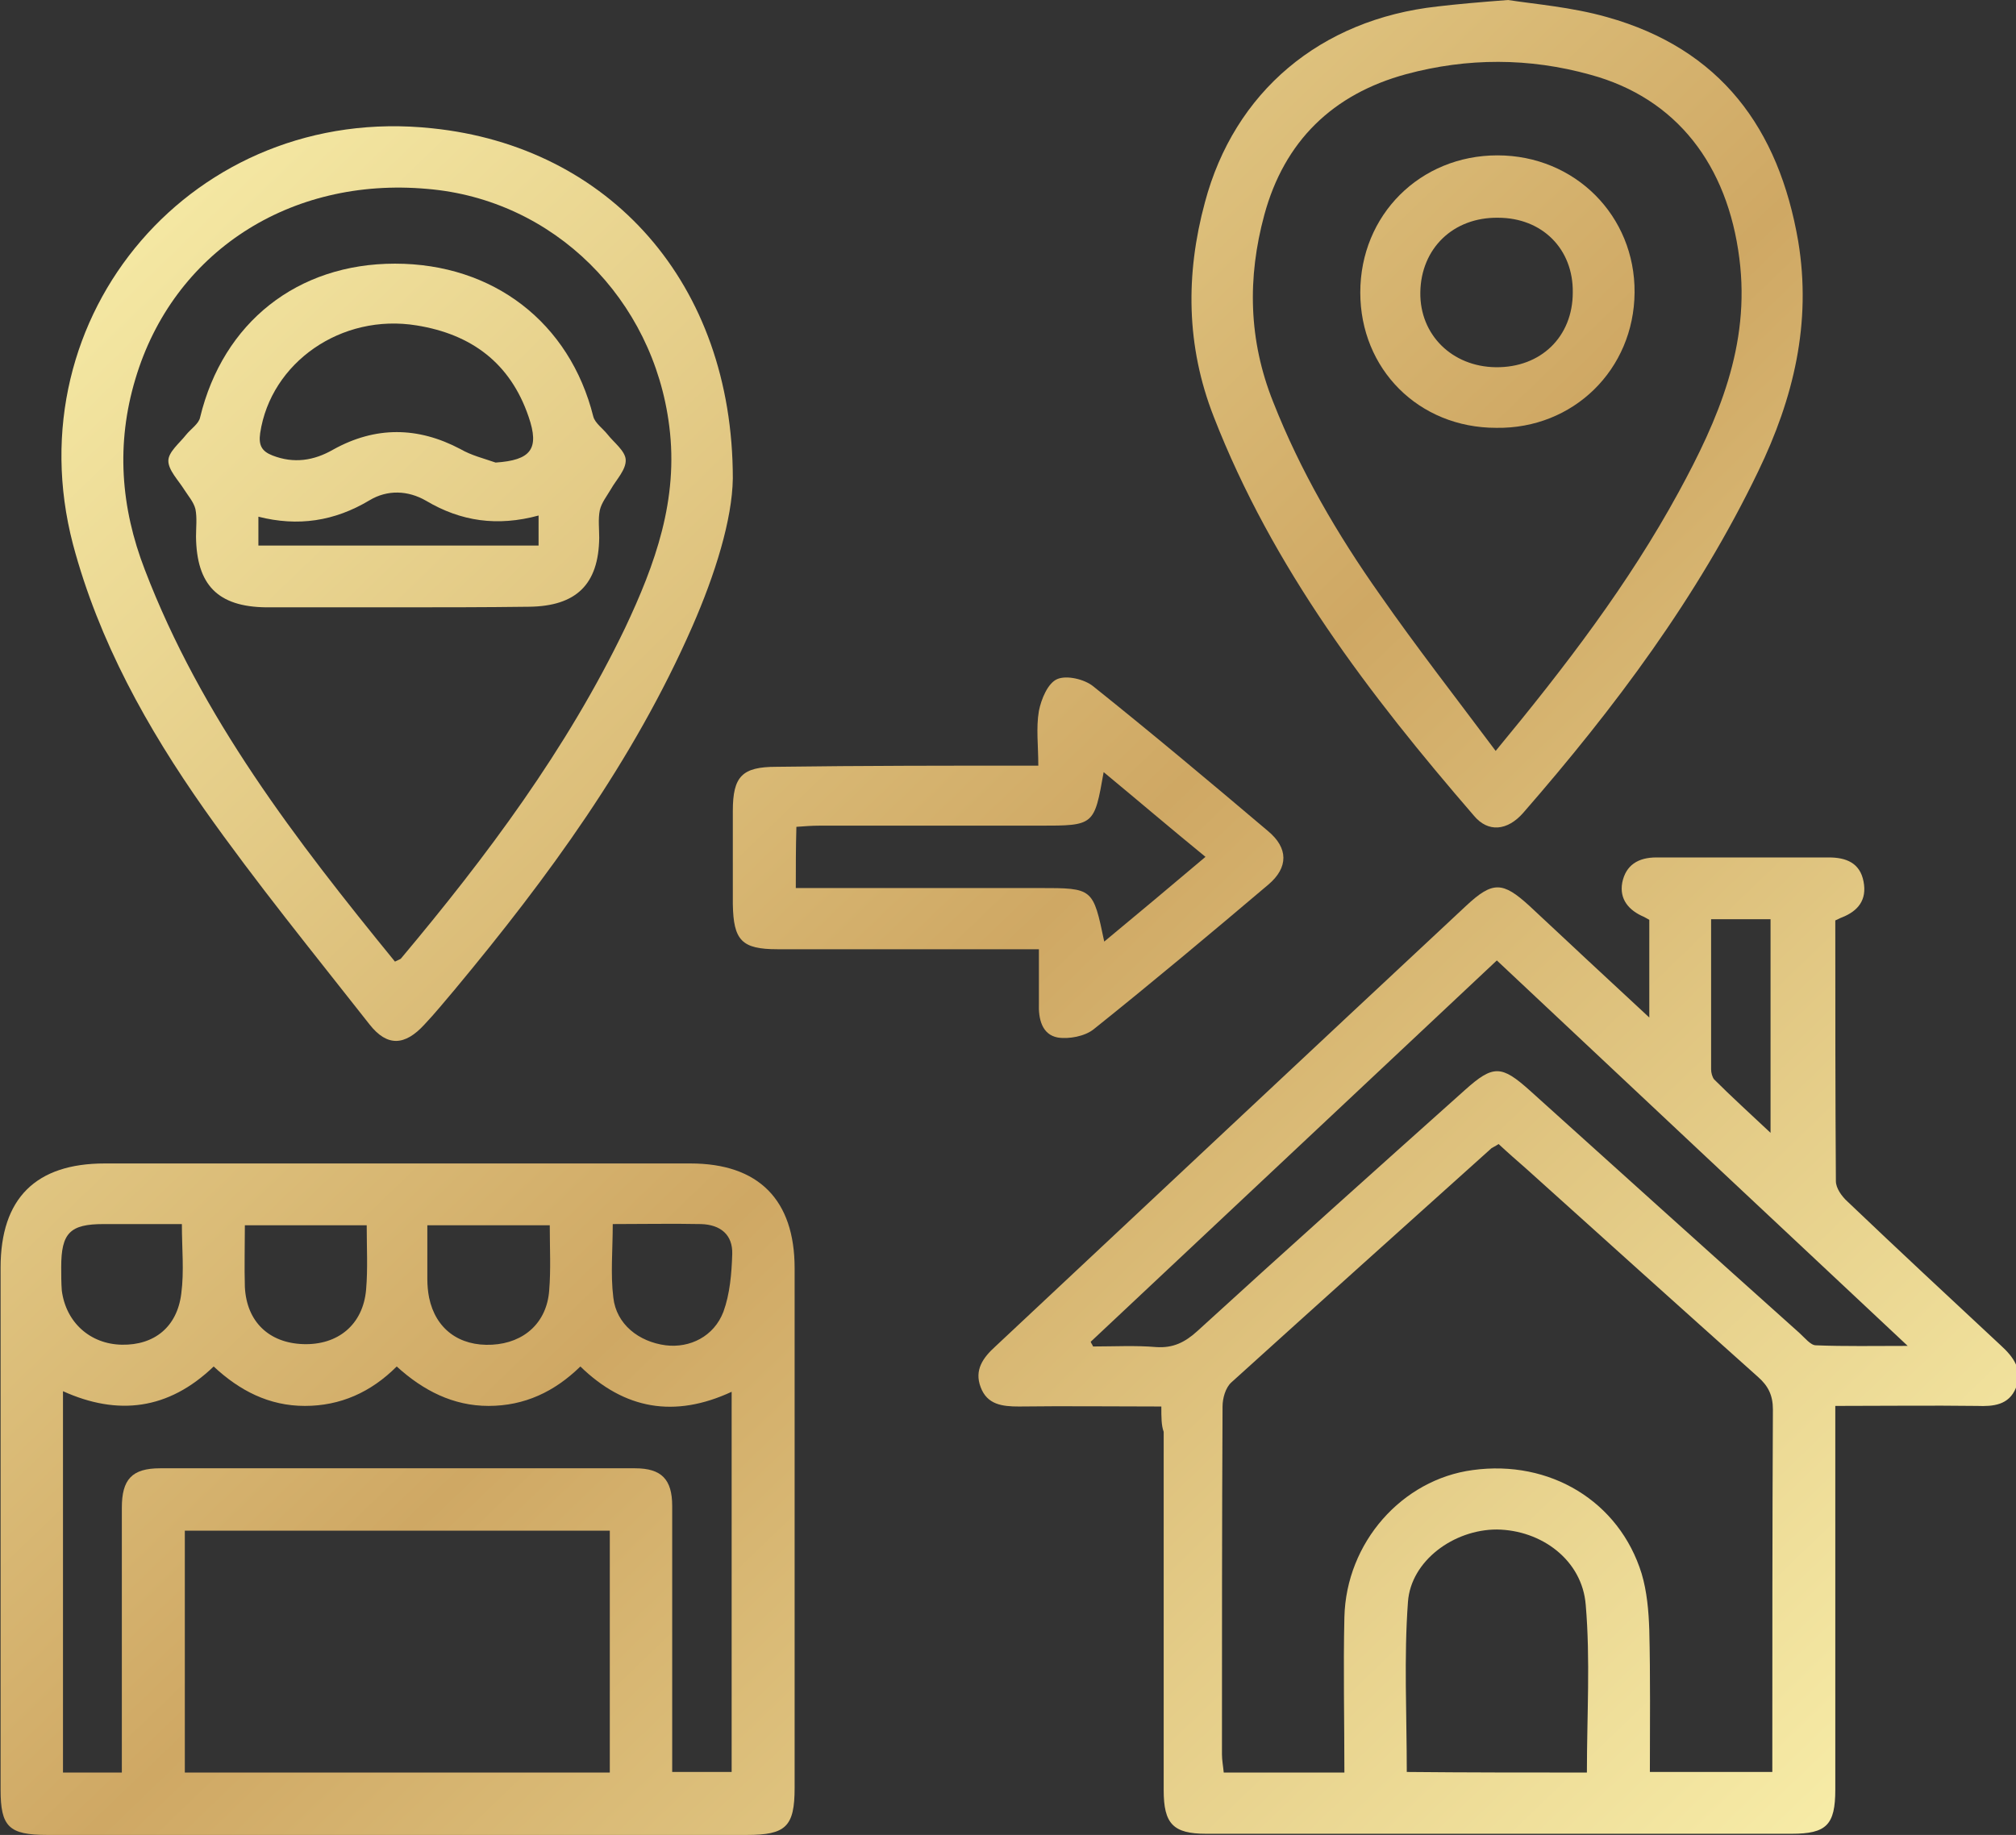 <?xml version="1.0" encoding="utf-8"?>
<!-- Generator: Adobe Illustrator 26.1.0, SVG Export Plug-In . SVG Version: 6.00 Build 0)  -->
<svg version="1.1" id="Layer_1" xmlns="http://www.w3.org/2000/svg" xmlns:xlink="http://www.w3.org/1999/xlink" x="0px" y="0px"
	 viewBox="0 0 342.5 311.8" style="enable-background:new 0 0 342.5 311.8;" xml:space="preserve">
<rect x="0" y="0" width="342.5" height="311.8" fill="#333333" stroke="none"/>
<style type="text/css">
	.st0{fill:url(#SVGID_1_);}
	.st1{fill:url(#SVGID_00000094582936663187966620000002404904237609292940_);}
	.st2{fill:url(#SVGID_00000026843594238964987370000000765543403835117963_);}
	.st3{fill:url(#SVGID_00000052092472503487553050000007425534789537204358_);}
	.st4{fill:url(#SVGID_00000141454530882316724110000016716933992716090503_);}
	.st5{fill:url(#SVGID_00000139289996098080574750000011587870686914090413_);}
	.st6{fill:url(#SVGID_00000036244906258335447560000010615222263543589545_);}
</style>
<g>
	<linearGradient id="SVGID_1_" gradientUnits="userSpaceOnUse" x1="34.445" y1="-2.444" x2="328.405" y2="303.044">
		<stop  offset="0" style="stop-color:#FFFFFF"/>
		<stop  offset="8.900518e-03" style="stop-color:#F8EEA9"/>
		<stop  offset="0.503" style="stop-color:#CFA864"/>
		<stop  offset="1" style="stop-color:#F8EEA9"/>
	</linearGradient>
	<path class="st0" d="M197.3,239c-8.4,0-16.3-0.1-24.2,0c-2.8,0-5.4-0.3-6.5-3.3c-1.1-2.9,0.4-5,2.5-6.9c26.7-25,53.3-50,80-74.9
		c4.5-4.2,6.2-4.1,10.7,0c6.6,6.2,13.3,12.4,20.4,19c0-5.9,0-11.1,0-16.6c-0.2-0.1-0.5-0.3-0.9-0.5c-2.6-1.1-4.2-3-3.7-5.8
		c0.6-3,2.7-4.3,5.8-4.3c6.3,0,12.5,0,18.8,0c3.5,0,7,0,10.5,0c2.9,0,5.3,0.9,5.9,4.1c0.6,3.1-0.9,5-3.7,6.1
		c-0.3,0.1-0.6,0.3-1.1,0.5c0,14.7,0,29.5,0.1,44.3c0,1.2,1,2.6,2,3.5c8.6,8.2,17.3,16.3,26,24.4c2.2,2,3.8,4.2,2.6,7.2
		c-1.2,3-3.9,3.2-6.6,3.1c-7.8-0.1-15.6,0-24.1,0c0,1.6,0,2.9,0,4.3c0,20.3,0,40.6,0,60.9c0,6-1.5,7.5-7.4,7.5
		c-33.2,0-66.4,0-99.5,0c-5.6,0-7.2-1.7-7.2-7.4c0-20.3,0-40.6,0-60.9C197.3,242.2,197.3,240.9,197.3,239z M228.4,301.2
		c0-9.1-0.2-17.7,0-26.4c0.3-12.7,9.8-23.4,21.8-25c13.1-1.8,24.9,5.3,28.7,17.6c0.9,3,1.2,6.4,1.3,9.6c0.2,8,0.1,16,0.1,24.1
		c7.2,0,13.9,0,20.8,0c0-20.8,0-41.2,0.1-61.6c0-2.4-0.8-4-2.5-5.5c-13.2-11.8-26.3-23.6-39.4-35.4c-1.6-1.4-3.2-2.8-4.7-4.2
		c-0.6,0.4-0.9,0.5-1.2,0.7c-14.7,13.2-29.5,26.5-44.2,39.8c-1,0.9-1.5,2.7-1.5,4.1c-0.1,19.7-0.1,39.4-0.1,59.1c0,1,0.2,2,0.3,3.1
		C214.8,301.2,221.4,301.2,228.4,301.2z M185.3,228c0.1,0.3,0.3,0.5,0.4,0.8c3.6,0,7.2-0.2,10.7,0.1c2.9,0.2,4.9-0.8,7-2.7
		c15.1-13.8,30.3-27.4,45.5-41c4.8-4.3,6.2-4.2,11,0.1c15.3,13.8,30.5,27.5,45.8,41.2c0.9,0.8,1.9,2.1,2.8,2.1
		c4.9,0.2,9.9,0.1,15.6,0.1c-23.7-22.2-46.7-43.8-69.8-65.5C231.1,185,208.2,206.5,185.3,228z M269.6,301.2c0-9.7,0.6-19.2-0.2-28.5
		c-0.6-7.6-7.5-12.7-15.1-12.8c-7.3,0-14.6,5.3-15.1,12.3c-0.7,9.5-0.2,19.1-0.2,28.9C249.3,301.2,259.5,301.2,269.6,301.2z
		 M290.7,156.2c0,8.7,0,17.1,0,25.5c0,0.6,0.2,1.3,0.5,1.7c3,3,6.1,5.8,9.6,9.1c0-12.6,0-24.4,0-36.3
		C297.5,156.2,294.4,156.2,290.7,156.2z"/>
	
		<linearGradient id="SVGID_00000070811426956749698430000000892385213367441549_" gradientUnits="userSpaceOnUse" x1="-78.412" y1="106.153" x2="215.549" y2="411.642">
		<stop  offset="0" style="stop-color:#FFFFFF"/>
		<stop  offset="8.900518e-03" style="stop-color:#F8EEA9"/>
		<stop  offset="0.503" style="stop-color:#CFA864"/>
		<stop  offset="1" style="stop-color:#F8EEA9"/>
	</linearGradient>
	<path style="fill:url(#SVGID_00000070811426956749698430000000892385213367441549_);" d="M67.1,311.8c-19.7,0-39.4,0-59.1,0
		c-6.5,0-7.9-1.4-7.9-7.7c0-29.6,0-59.1,0-88.7c0-11.8,6-17.7,17.7-17.7c33.2,0,66.3,0,99.5,0c11.6,0,17.7,6.2,17.7,17.8
		c0,29.4,0,58.9,0,88.3c0,6.6-1.5,8-8.1,8C107,311.8,87,311.8,67.1,311.8z M31.4,301.2c24.1,0,48.1,0,72.2,0c0-13.8,0-27.4,0-41.1
		c-24.2,0-48.1,0-72.2,0C31.4,273.9,31.4,287.4,31.4,301.2z M20.7,301.2c0-1.7,0-3,0-4.3c0-13.6,0-27.1,0-40.7
		c0-4.8,1.7-6.7,6.5-6.7c26.9,0,53.8,0,80.7,0c4.5,0,6.3,1.9,6.3,6.4c0,11.9,0,23.8,0,35.7c0,3.1,0,6.2,0,9.5c3.5,0,6.8,0,10.1,0
		c0-21.6,0-42.9,0-64.6c-9.7,4.5-18.2,3-25.7-4.3c-4.4,4.3-9.5,6.7-15.6,6.7c-6,0-11.1-2.6-15.6-6.7c-4.4,4.4-9.6,6.7-15.6,6.7
		c-6.1,0-11.1-2.6-15.5-6.7c-7.7,7.4-16.3,8.4-25.6,4.2c0,21.8,0,43.3,0,64.8C14,301.2,17.1,301.2,20.7,301.2z M62.3,208.2
		c-7.1,0-13.8,0-20.7,0c0,3.6-0.1,7.1,0,10.5c0.3,5.9,4.1,9.5,9.9,9.7c5.9,0.2,10.2-3.3,10.7-9.3C62.5,215.6,62.3,212,62.3,208.2z
		 M93.4,208.2c-7.1,0-13.7,0-20.8,0c0,3.1,0,6.1,0,9.1c0,1.1,0.1,2.2,0.3,3.2c1.1,5.3,5.1,8.3,10.7,8c5.5-0.3,9.3-3.8,9.7-9.2
		C93.6,215.7,93.4,212.1,93.4,208.2z M104.1,208c0,4.4-0.4,8.5,0.1,12.5c0.5,4.5,4.3,7.5,8.9,8.1c4.1,0.5,8.2-1.5,9.8-5.7
		c1.1-3,1.4-6.5,1.5-9.8c0.1-3.3-2-5-5.3-5.1C114.2,207.9,109.3,208,104.1,208z M30.9,208c-4.5,0-8.9,0-13.3,0
		c-5.7,0-7.2,1.5-7.2,7.3c0,1.3,0,2.7,0.1,4c0.7,5.4,4.8,9.1,10.2,9.2c5.5,0.1,9.4-3,10.1-8.7C31.3,216,30.9,212.2,30.9,208z"/>
	
		<linearGradient id="SVGID_00000005966159489926769180000002525911152033032330_" gradientUnits="userSpaceOnUse" x1="6.717" y1="24.237" x2="300.677" y2="329.726">
		<stop  offset="0" style="stop-color:#FFFFFF"/>
		<stop  offset="8.900518e-03" style="stop-color:#F8EEA9"/>
		<stop  offset="0.503" style="stop-color:#CFA864"/>
		<stop  offset="1" style="stop-color:#F8EEA9"/>
	</linearGradient>
	<path style="fill:url(#SVGID_00000005966159489926769180000002525911152033032330_);" d="M124.5,81.3c-0.1,7-3,16.3-6.9,25.2
		c-10,22.8-24.5,42.6-40.3,61.6c-1.7,2-3.4,4.1-5.2,6c-3.3,3.6-6.3,3.8-9.3,0c-9.5-12.1-19.2-24-28.1-36.6
		c-9.7-13.8-17.9-28.5-22.3-45C2.2,53.5,33.1,17.5,73.4,21.8C103.5,24.9,124.5,48.1,124.5,81.3z M67.1,163.4c0.6-0.3,0.9-0.4,1-0.5
		c14.6-17.4,28.2-35.6,38.1-56.2c5.1-10.8,9.1-21.8,7.5-34.3C111,50.8,94.1,33.9,72.6,32.1C49.2,30,29.4,42.9,23,64.4
		c-3.3,11-2.5,21.8,1.6,32.4C34.2,121.9,50.3,142.8,67.1,163.4z"/>
	
		<linearGradient id="SVGID_00000071561604515575563310000018413649898574867337_" gradientUnits="userSpaceOnUse" x1="118.25" y1="-83.087" x2="412.21" y2="222.401">
		<stop  offset="0" style="stop-color:#FFFFFF"/>
		<stop  offset="8.900518e-03" style="stop-color:#F8EEA9"/>
		<stop  offset="0.503" style="stop-color:#CFA864"/>
		<stop  offset="1" style="stop-color:#F8EEA9"/>
	</linearGradient>
	<path style="fill:url(#SVGID_00000071561604515575563310000018413649898574867337_);" d="M256.2,0c4.5,0.7,10.8,1.2,16.8,2.9
		c19.3,5.4,29.2,18.9,32.5,38.1c2.3,13.9-0.8,26.7-6.8,39.1c-10.3,21.4-24.4,40.2-39.9,58c-2.7,3.1-6,3.4-8.4,0.5
		c-17.8-20.6-34.2-42.1-44.2-67.8c-4.7-12-4.8-24.2-1.5-36.4c5-18.8,19.6-31.1,39.5-33.3C247.6,0.7,251,0.4,256.2,0z M254.1,127.6
		c11.9-14.4,22.6-28.4,31.1-44c6.7-12.3,12.2-24.9,10.3-39.7c-2-15.8-10.6-27.2-25.3-31.2c-10.4-2.9-20.9-2.9-31.3-0.1
		c-12.5,3.4-20.7,11.4-24.1,23.9c-2.9,10.7-2.7,21.3,1.5,31.8c4.6,11.7,10.9,22.5,18.1,32.7C240.6,109.9,247.3,118.5,254.1,127.6z"
		/>
	
		<linearGradient id="SVGID_00000100352831835725348560000018170748990963961273_" gradientUnits="userSpaceOnUse" x1="28.874" y1="2.916" x2="322.834" y2="308.404">
		<stop  offset="0" style="stop-color:#FFFFFF"/>
		<stop  offset="8.900518e-03" style="stop-color:#F8EEA9"/>
		<stop  offset="0.503" style="stop-color:#CFA864"/>
		<stop  offset="1" style="stop-color:#F8EEA9"/>
	</linearGradient>
	<path style="fill:url(#SVGID_00000100352831835725348560000018170748990963961273_);" d="M176.4,130.1c0-3.4-0.4-6.4,0.1-9.3
		c0.4-2,1.5-4.7,3.1-5.4c1.6-0.7,4.6,0,6.1,1.2c10,8,19.9,16.3,29.7,24.6c3.5,2.9,3.5,6.2,0.1,9.1c-9.8,8.3-19.7,16.6-29.7,24.6
		c-1.5,1.2-4.2,1.7-6.1,1.4c-2.7-0.5-3.3-3.2-3.2-5.8c0-2.9,0-5.7,0-9.2c-1.5,0-2.7,0-4,0c-13.5,0-26.9,0-40.4,0
		c-6.1,0-7.5-1.5-7.6-7.7c0-5.3,0-10.6,0-15.8c0-5.9,1.6-7.5,7.4-7.5C146.6,130.1,161.2,130.1,176.4,130.1z M135.2,150.9
		c1.7,0,3,0,4.3,0c12.4,0,24.7,0,37.1,0c9.1,0,9.1,0,11,9.1c5.8-4.8,11.4-9.5,17.2-14.4c-6-4.9-11.5-9.6-17.3-14.4
		c-1.6,9.1-1.6,9.1-10.9,9.1c-12.5,0-25,0-37.4,0c-1.3,0-2.5,0.1-3.9,0.2C135.2,144.2,135.2,147.2,135.2,150.9z"/>
	
		<linearGradient id="SVGID_00000047756865127281865280000009465070916978224539_" gradientUnits="userSpaceOnUse" x1="9.909" y1="21.165" x2="303.87" y2="326.653">
		<stop  offset="0" style="stop-color:#FFFFFF"/>
		<stop  offset="8.900518e-03" style="stop-color:#F8EEA9"/>
		<stop  offset="0.503" style="stop-color:#CFA864"/>
		<stop  offset="1" style="stop-color:#F8EEA9"/>
	</linearGradient>
	<path style="fill:url(#SVGID_00000047756865127281865280000009465070916978224539_);" d="M67.2,103.2c-7.3,0-14.7,0-22,0
		c-8.2-0.1-11.8-3.8-11.9-12c0-1.6,0.2-3.2-0.1-4.7c-0.3-1.2-1.2-2.2-1.9-3.3c-1-1.6-2.7-3.3-2.7-4.9c0-1.5,1.9-3,3-4.4
		c0.8-1,2.2-1.9,2.4-3c3.9-16.1,16.5-26.1,33.1-26.1c16.7,0,29.7,10,33.7,26c0.3,1.1,1.6,2,2.4,3c1.1,1.4,3,2.8,3.1,4.3
		c0.1,1.7-1.6,3.4-2.5,5c-0.7,1.2-1.6,2.3-1.9,3.6c-0.3,1.5-0.1,3.1-0.1,4.7c-0.1,7.9-3.9,11.6-11.9,11.7
		C82.3,103.2,74.7,103.2,67.2,103.2z M84.2,78.6c6-0.4,7.5-2.3,5.6-7.8c-3.1-9.1-9.7-14-19-15.5C58,53.2,46,61.6,44.2,73.6
		c-0.3,2.1,0.3,3.1,2.1,3.8c3.6,1.4,7,0.9,10.3-1c7.2-4,14.4-3.9,21.6-0.1C80.1,77.4,82.2,77.9,84.2,78.6z M91.5,87.6
		c-7,1.9-13.2,1-19.1-2.5c-3.1-1.8-6.6-1.9-9.6-0.1c-6,3.6-12.2,4.5-18.9,2.8c0,1.9,0,3.5,0,4.9c16,0,31.7,0,47.6,0
		C91.5,90.9,91.5,89.5,91.5,87.6z"/>
	
		<linearGradient id="SVGID_00000035491519305235346790000015982612455011300282_" gradientUnits="userSpaceOnUse" x1="122.59" y1="-87.264" x2="416.551" y2="218.225">
		<stop  offset="0" style="stop-color:#FFFFFF"/>
		<stop  offset="8.900518e-03" style="stop-color:#F8EEA9"/>
		<stop  offset="0.503" style="stop-color:#CFA864"/>
		<stop  offset="1" style="stop-color:#F8EEA9"/>
	</linearGradient>
	<path style="fill:url(#SVGID_00000035491519305235346790000015982612455011300282_);" d="M231.1,49.7c0-13.2,10.2-23.3,23.3-23.3
		c13.2,0,23.4,10.3,23.3,23.3c-0.1,13.1-10.4,23.2-23.5,23C241,72.7,231.1,62.7,231.1,49.7z M254.5,37c-7.6-0.1-13.1,5.2-13.2,12.7
		c-0.1,7.2,5.4,12.6,12.8,12.7c7.7,0.1,13.1-5.2,13.1-12.7C267.3,42.3,262,37,254.5,37z"/>
</g>
</svg>
